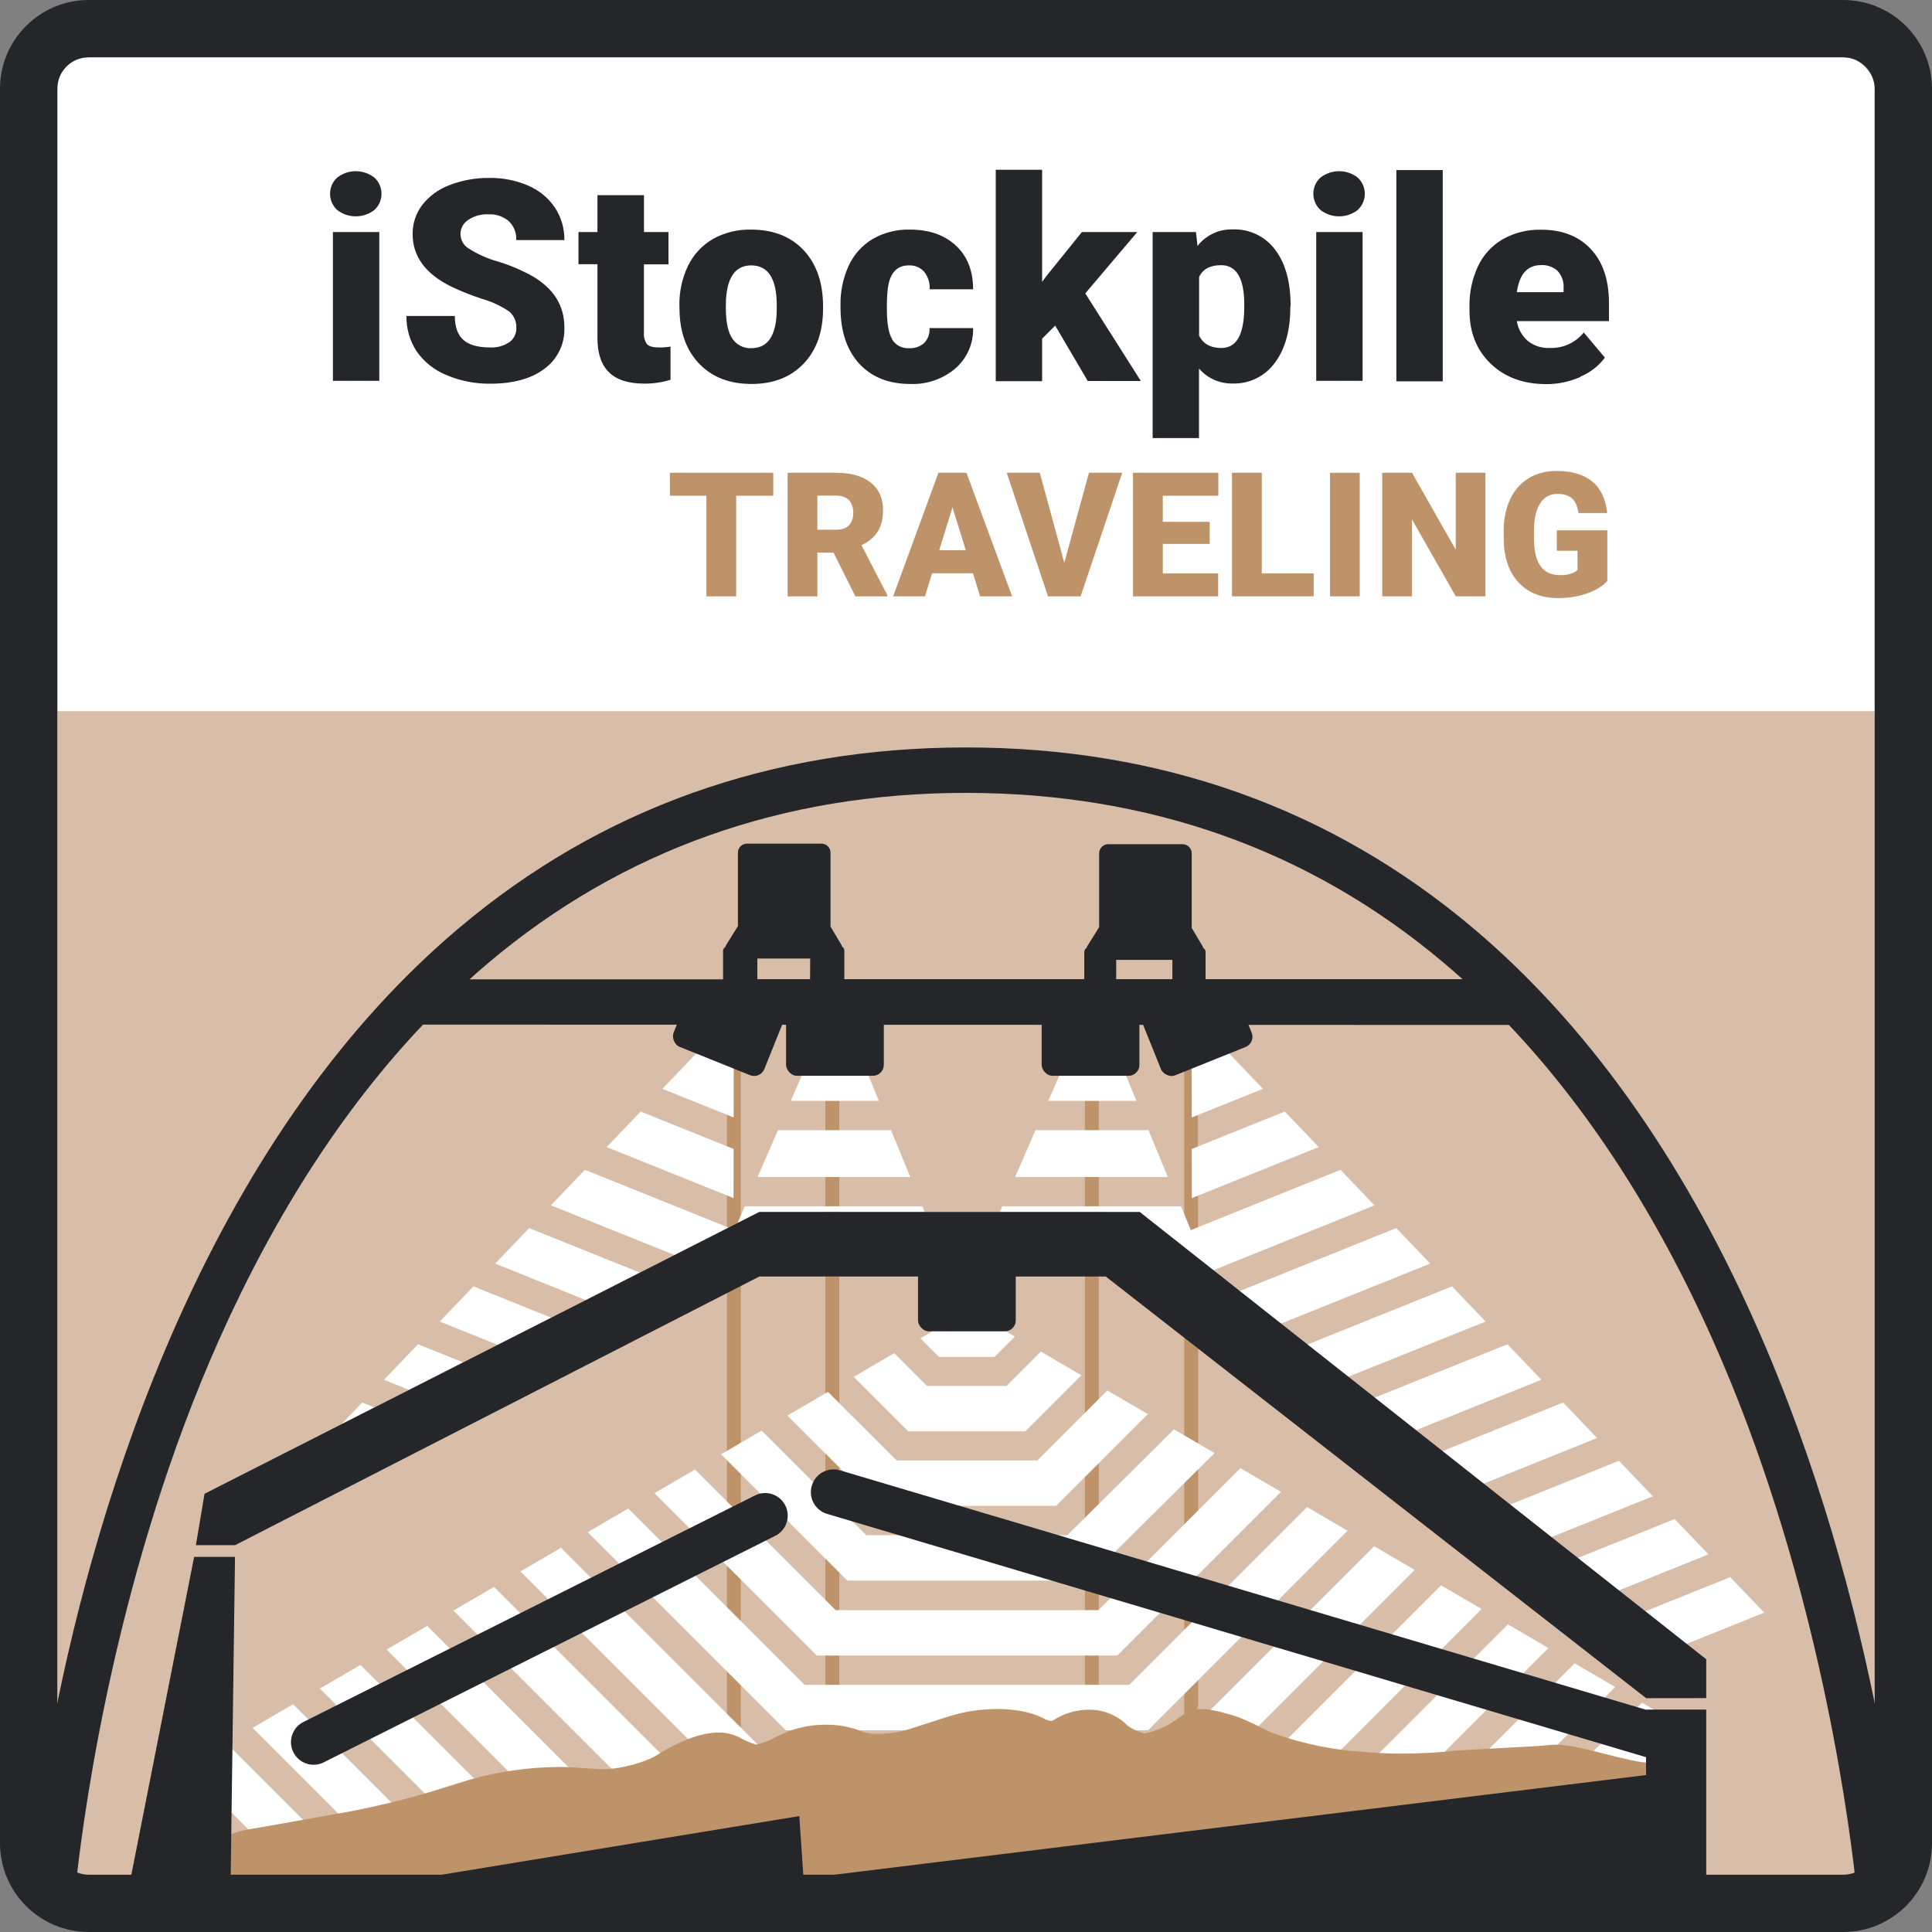 <?xml version="1.0" encoding="UTF-8"?>
<svg xmlns="http://www.w3.org/2000/svg" viewBox="0 0 500 500">
  <rect x="0" y="0" width="500" height="500" fill="#808080" stroke="none"/>
  <defs>
    <style>
      .cls-1 {
        fill: #be936a;
      }

      .cls-1, .cls-2, .cls-3, .cls-4, .cls-5 {
        stroke-width: 0px;
      }

      .cls-2 {
        fill: none;
      }

      .cls-3 {
        fill: #242629;
      }

      .cls-4 {
        fill: #d8bea8;
      }

      .cls-5 {
        fill: #fff;
      }
    </style>
  </defs>
  <g id="HG">
    <rect class="cls-5" x="14.85" y="14.83" width="470.33" height="470.32" rx="7.98" ry="7.98"/>
    <rect class="cls-4" x="7.03" y="184.06" width="486" height="304"/>
  </g>
  <g id="Elemente">
    <polygon class="cls-1" points="310.08 346.32 306.48 343.79 306.48 450.37 310.08 441.48 310.08 346.32"/>
    <polygon class="cls-1" points="284.36 328.9 280.76 328.7 280.76 449.36 284.36 460.18 284.36 328.9"/>
    <path class="cls-1" d="M191.73,328.49l-3.6,5.35v118.28l3.6,8.72v-132.35Z"/>
    <polygon class="cls-1" points="213.61 459.95 217.21 451.28 217.21 330.36 213.61 330.36 213.61 459.95"/>
    <g>
      <polygon class="cls-5" points="95.9 488.44 57.19 449.73 48.88 458.04 79.29 488.44 95.9 488.44"/>
      <g>
        <polygon class="cls-5" points="243.02 351.18 257.38 351.18 262.65 345.91 250.81 338.96 238.2 346.36 243.02 351.18"/>
        <rect class="cls-3" x="237.58" y="324.97" width="25.3" height="19.58" rx="2.83" ry="2.83"/>
        <polygon class="cls-5" points="269.37 349.79 260.49 358.68 239.91 358.68 231.43 350.19 221.17 356.19 220.94 356.32 235.05 370.43 265.35 370.43 279.86 355.92 269.37 349.79"/>
        <polygon class="cls-5" points="286.58 359.85 268.47 377.96 232.02 377.96 214.27 360.22 203.78 366.34 227.15 389.71 273.33 389.71 297.07 365.97 286.58 359.85"/>
        <polygon class="cls-5" points="303.83 369.92 276.23 397.3 224.16 397.3 197.1 370.24 186.61 376.37 219.29 409.05 281.06 409.05 314.33 376.05 303.83 369.92"/>
        <polygon class="cls-5" points="321.02 379.96 284.28 416.7 216.26 416.7 179.87 380.31 169.37 386.43 211.39 428.45 289.14 428.45 331.51 386.08 321.02 379.96"/>
        <polygon class="cls-5" points="338.26 390.02 292.24 436.04 208.24 436.04 162.59 390.39 152.1 396.52 203.37 447.79 297.11 447.79 348.75 396.15 338.26 390.02"/>
        <polygon class="cls-5" points="355.62 400.16 300.31 455.48 200.09 455.48 145.18 400.56 134.69 406.69 195.22 467.23 305.17 467.23 366.11 406.29 355.62 400.16"/>
        <polygon class="cls-5" points="372.95 410.29 308.37 474.87 192.03 474.87 127.85 410.69 117.36 416.81 187.16 486.62 313.24 486.62 383.44 416.41 372.95 410.29"/>
        <g>
          <polygon class="cls-5" points="393.77 488.44 435.44 446.78 424.95 440.65 377.16 488.44 393.77 488.44"/>
          <polygon class="cls-5" points="123.24 488.44 75.85 441.05 65.36 447.18 106.62 488.44 123.24 488.44"/>
        </g>
        <g>
          <polygon class="cls-5" points="366.17 488.44 418.01 436.6 407.52 430.47 349.56 488.44 366.17 488.44"/>
          <polygon class="cls-5" points="150.84 488.44 93.28 430.88 82.79 437 134.23 488.44 150.84 488.44"/>
        </g>
        <g>
          <polygon class="cls-5" points="338.79 488.44 400.73 426.51 390.24 420.38 322.18 488.44 338.79 488.44"/>
          <polygon class="cls-5" points="178.22 488.44 110.56 420.78 100.07 426.91 161.6 488.44 178.22 488.44"/>
        </g>
      </g>
    </g>
    <rect class="cls-1" x="213.61" y="276" width="3.6" height="41.29"/>
    <polygon class="cls-1" points="306.48 274.8 306.48 333.26 306.68 333.26 306.99 333.36 307.16 333.42 310.08 331.83 310.01 273.37 306.48 274.8"/>
    <rect class="cls-1" x="280.76" y="277.53" width="3.6" height="36.11"/>
    <polygon class="cls-1" points="191.73 275.33 188.13 274.34 188.13 318.92 191.73 320.12 191.73 275.33"/>
    <g>
      <g>
        <g>
          <polygon class="cls-5" points="326.86 281.79 308.38 262.48 308.42 289.2 326.86 281.79"/>
          <g>
            <polygon class="cls-5" points="341.29 296.86 332.49 287.67 308.43 297.35 308.45 310.07 341.29 296.86"/>
            <g>
              <polygon class="cls-5" points="355.71 311.94 346.92 302.75 308 318.43 308.01 331.15 355.71 311.94"/>
              <polygon class="cls-5" points="436.31 425.5 456.57 417.35 447.78 408.16 425.2 417.24 436.31 425.5"/>
            </g>
          </g>
        </g>
        <rect class="cls-3" x="297.25" y="257.27" width="25.3" height="17.97" rx="2.83" ry="2.83" transform="translate(696.77 397.67) rotate(158.09)"/>
        <polygon class="cls-5" points="418.09 411.95 442.15 402.27 433.4 393.13 407.04 403.72 418.09 411.95"/>
      </g>
      <polygon class="cls-5" points="399.93 398.43 427.76 387.24 418.97 378.05 388.83 390.17 399.93 398.43"/>
      <polygon class="cls-5" points="381.71 384.88 413.33 372.16 404.54 362.97 370.61 376.62 381.71 384.88"/>
      <polygon class="cls-5" points="363.5 371.32 398.91 357.08 390.12 347.9 352.4 363.06 363.5 371.32"/>
      <polygon class="cls-5" points="345.29 357.77 384.48 342.01 375.77 332.91 334.29 349.59 345.29 357.77"/>
      <polygon class="cls-5" points="327.18 344.29 370.14 327.02 361.35 317.83 316.08 336.03 327.18 344.29"/>
    </g>
    <g>
      <g>
        <polygon class="cls-5" points="171.43 281.79 189.9 262.48 189.87 289.2 171.43 281.79"/>
        <g>
          <polygon class="cls-5" points="157 296.86 165.8 287.67 189.86 297.35 189.84 310.07 157 296.86"/>
          <g>
            <g>
              <g>
                <g>
                  <polygon class="cls-5" points="96.91 364.25 93.75 362.97 88.38 368.58 96.91 364.25"/>
                  <polygon class="cls-5" points="119.86 352.59 108.17 347.9 99.38 357.08 105.87 359.7 119.86 352.59"/>
                </g>
                <polygon class="cls-5" points="142.66 341.01 122.52 332.91 113.81 342.01 128.81 348.04 142.66 341.01"/>
              </g>
              <polygon class="cls-5" points="165.6 329.35 136.94 317.83 128.15 327.02 151.62 336.46 165.6 329.35"/>
            </g>
            <polygon class="cls-5" points="188.54 317.7 151.37 302.75 142.58 311.94 174.56 324.8 188.54 317.7"/>
          </g>
        </g>
      </g>
      <rect class="cls-3" x="175.73" y="257.27" width="25.3" height="17.97" rx="2.83" ry="2.83" transform="translate(112.94 -51.06) rotate(21.91)"/>
    </g>
    <g>
      <g>
        <polygon class="cls-5" points="196.06 304.61 235.58 304.61 230.59 292.49 201.33 292.49 196.06 304.61"/>
        <polygon class="cls-5" points="227.46 284.91 224.66 278.11 207.6 278.11 204.64 284.91 227.46 284.91"/>
        <polygon class="cls-5" points="196.52 313.65 239.3 313.65 238.7 312.19 192.75 312.19 190.87 316.52 196.52 313.65"/>
      </g>
      <rect class="cls-3" x="203.43" y="260.45" width="25.3" height="17.97" rx="2.83" ry="2.83"/>
    </g>
    <g>
      <g>
        <polygon class="cls-5" points="262.71 304.61 302.23 304.61 297.23 292.49 267.98 292.49 262.71 304.61"/>
        <polygon class="cls-5" points="294.11 284.91 291.31 278.11 274.25 278.11 271.29 284.91 294.11 284.91"/>
        <polygon class="cls-5" points="286 313.65 300.32 324.31 310.63 324.31 305.64 312.19 259.4 312.19 258.77 313.65 286 313.65"/>
      </g>
      <rect class="cls-3" x="269.58" y="260.45" width="25.3" height="17.97" rx="2.83" ry="2.83"/>
    </g>
    <rect class="cls-2" width="500" height="500"/>
    <rect class="cls-2" width="500" height="500"/>
    <path class="cls-3" d="M195.23,387.1l-116.91,58.65c-2.83,1.57-3.85,5.13-2.28,7.95,1.48,2.66,4.75,3.75,7.52,2.5l116.92-58.65c2.93-1.36,4.2-4.84,2.84-7.77s-4.84-4.2-7.77-2.84c-.11.05-.21.1-.32.16"/>
    <path class="cls-1" d="M205.23,473.08l1.94,14.92h51l169.64-28.3c-.29-.85.73-3.55-.73-3.51-5.07.15-18.04-4.66-24.22-4.66-1.11,0-3.52.19-4.62.33l-21,1.15c-4.85.57-9.73.84-14.62.82-2.55,0-4.84-.08-6.65-.22l-6.76-.52c-6.77-.73-13.42-2.26-19.82-4.58-2.25-.88-7.68-4.05-11.26-4.84-4.73-1.38-6.23-1.38-8.31-1.38,0,0-1.63,0-2.46.61l-2.47,1.82c-2.57,1.93-5.53,3.26-8.68,3.9-1.53-.41-2.98-1.06-4.3-1.94-2.67-2.76-6.37-4.28-10.21-4.21-3.33.02-6.58,1.02-9.34,2.89h-.15c-.54,0-1.08-.11-1.57-.35-4-2.25-9-2.72-12.56-2.72-4.25,0-8.47.64-12.52,1.91l-10.4,3.35c-2.53.76-5.17,1.14-7.81,1.14-1.28.05-2.57-.09-3.81-.41-3.09-1.31-6.42-1.96-9.78-1.92-4.53-.05-9.01,1.06-13,3.2-1.59.89-3.31,1.54-5.09,1.93-1.27-.38-2.5-.88-3.67-1.49-1.83-1.09-3.94-1.65-6.07-1.62-6.09,0-13.13,4.06-15.88,5.81-2.91,1.85-10.18,4-15.21,3.64l-6.83-.44c-1-.07-2.16-.1-3.34-.1-7.74.05-15.43,1.13-22.88,3.22l-10,3.1c-7.08,2.12-14.27,3.87-21.53,5.25l-22.9,4.07c-1.42.25-5.4.73-7.91,1.95v11.45h71.87l73.91-13.25Z"/>
    <path class="cls-3" d="M50.7,399.89h10.13l135.69-69.53h89.65l139.85,109.13,15.55-.02v-10.05l-146.61-115.77h-98.44l-143.59,72.94-2.23,13.3Z"/>
    <path class="cls-3" d="M19.84,485.89c2.16-19.12,10.69-80.55,36.88-139.22,14.55-32.59,32.25-59.89,52.75-81.5l281.04.09c20.49,21.61,38.19,48.91,52.74,81.5,26.2,58.67,34.7,120.1,36.89,139.22h-38.57v-43.54h-15.57v.05l-208.71-62c-3.13-.86-6.37.98-7.23,4.12-.83,3.04.88,6.19,3.88,7.15l212.06,63v4.62l-215.92,26.51h-2.14l-1.08-15.89-96.93,15.89h-50.23l1.12-82.97h-10.58s-16.39,82.97-16.39,82.97h-14.01ZM303.41,253.41h-14.54v-5h14.54v5ZM209.64,253.41h-13.64v-5.35h13.68l-.04,5.35ZM378.5,253.41h-66.5v-7.07c0-.41-.23-.8-.59-1-.06-.19-.13-.37-.23-.54l-2.77-4.66v-19.31c0-1.3-1.05-2.35-2.35-2.35h-19.25c-1.3,0-2.35,1.05-2.35,2.35h0v19.1l-3,4.83c-.11.18-.2.38-.26.58-.36.2-.59.59-.59,1v7.07h-62.1v-7.41c0-.41-.21-.79-.57-1-.06-.19-.13-.37-.23-.54l-2.77-4.66v-19.12c0-1.3-1.06-2.35-2.36-2.35h-19.26c-1.3,0-2.35,1.05-2.35,2.35h0v19l-3,4.82c-.11.18-.2.38-.26.59-.36.21-.58.59-.58,1v7.37h-65.63c1.63-1.47,3.27-2.91,4.94-4.31,34.56-29.15,76.12-43.95,123.56-43.95s89,14.8,123.55,43.9c1.67,1.4,3.32,2.84,4.95,4.31M9.17,491.67h477.91v-31.67l-1.19-15.64c-5.44-27.61-15.06-64.74-31.76-102.21-19.14-43-43.66-77.27-72.87-101.94-36.75-31-80.91-46.77-131.26-46.77s-94.51,15.74-131.26,46.77c-29.21,24.67-53.73,59-72.88,101.94-16.69,37.46-26.31,74.59-31.75,102.19l-4.94,13v34.33Z"/>
  </g>
  <g id="Rahmen">
    <path class="cls-3" d="M22.94,14.83c-4.48,0-8.1,3.63-8.11,8.11v454.12c0,4.48,3.63,8.1,8.11,8.11h454.12c4.48,0,8.1-3.63,8.11-8.11V22.94c0-4.48-3.63-8.1-8.11-8.11H22.94ZM477.06,500H22.94c-12.66-.03-22.91-10.28-22.94-22.94V22.94C.03,10.28,10.28.03,22.94,0h454.12c12.66.03,22.91,10.28,22.94,22.94v454.12c-.03,12.66-10.28,22.91-22.94,22.94"/>
  </g>
  <g id="Text">
    <path class="cls-3" d="M403.19,70.21c1.07,1.23,1.6,2.84,1.46,4.47v.93h-12.1c.67-4.67,2.75-7,6.26-7,1.62-.1,3.2.47,4.38,1.58M409,97.48c2.52-1.04,4.71-2.75,6.35-4.93l-5.47-6.5c-2.16,2.68-5.46,4.16-8.9,4-2.04.09-4.03-.57-5.62-1.85-1.5-1.32-2.49-3.12-2.81-5.09h23.85v-4.66c0-6-1.57-10.67-4.7-14-3.13-3.33-7.41-5-12.82-5-3.5-.09-6.95.76-10,2.48-2.79,1.63-5.02,4.07-6.39,7-1.51,3.27-2.26,6.83-2.19,10.43v1c0,5.65,1.83,10.24,5.49,13.76,3.66,3.52,8.44,5.28,14.34,5.29,3.05.02,6.06-.61,8.85-1.84M373.38,44.01h-12v54.68h12v-54.68ZM341.75,54.35c2.83,2.19,6.78,2.19,9.61,0,2.32-2.12,2.48-5.72.36-8.04-.11-.13-.24-.25-.36-.36-2.83-2.19-6.78-2.19-9.61,0-2.32,2.1-2.49,5.69-.39,8.01.12.14.25.27.39.39M352.64,60.05h-12v38.51h12v-38.51ZM322,80.16c-.12,6.6-2.09,9.9-5.91,9.9-2.8,0-4.72-1.07-5.76-3.21v-15.16c.94-2.04,2.84-3.06,5.69-3.06,4,0,6,3.42,6,10.25l-.02,1.28ZM334,79.06c0-6.12-1.33-10.93-4-14.44-2.58-3.46-6.69-5.42-11-5.25-3.54-.1-6.91,1.49-9.08,4.28l-.41-3.6h-11.21v53.32h12v-18c2.17,2.54,5.38,3.96,8.72,3.88,4.3.13,8.38-1.88,10.91-5.36,2.67-3.57,4-8.34,4-14.33l.07-.5ZM281.51,98.6h13.74l-14.38-22.67,13.46-15.88h-14.33l-9.1,11.28-1.2,1.61v-29h-12v54.71h12v-11l3.38-3.38,8.43,14.33ZM230.91,87.82c-.93-1.5-1.4-4.17-1.39-8-.03-1.74.06-3.47.25-5.2.52-3.96,2.33-5.94,5.44-5.94,1.48-.07,2.91.51,3.92,1.6,1.05,1.29,1.57,2.93,1.46,4.59h11.25c0-4.74-1.47-8.51-4.42-11.28s-6.92-4.17-11.92-4.17c-3.37-.09-6.69.74-9.62,2.41-2.71,1.61-4.88,4.01-6.21,6.87-1.48,3.23-2.22,6.75-2.15,10.3v.5c0,6.22,1.61,11.09,4.84,14.6,3.23,3.51,7.64,5.27,13.24,5.27,4.27.17,8.45-1.28,11.7-4.06,2.98-2.62,4.65-6.43,4.54-10.4h-11.28c.1,1.41-.38,2.8-1.35,3.83-1.07.96-2.48,1.46-3.92,1.37-1.77.13-3.47-.74-4.41-2.24M187.88,77.61c.34-5.95,2.51-8.92,6.52-8.93,4.41,0,6.62,3.45,6.62,10.36v1.21c-.09,6.57-2.27,9.85-6.55,9.86-1.97.1-3.86-.84-4.95-2.49-1.11-1.66-1.67-4.28-1.67-7.84l.03-2.17ZM175.88,81.07c.26,5.62,2.05,10.07,5.37,13.36,3.32,3.29,7.72,4.93,13.21,4.94,5.69,0,10.2-1.76,13.55-5.29,3.35-3.53,5.01-8.29,5-14.3v-.42c0-6.15-1.67-11.01-5-14.58-3.33-3.57-7.88-5.35-13.63-5.36-3.44-.08-6.85.75-9.86,2.42-2.79,1.61-5.04,4.03-6.45,6.93-1.54,3.2-2.3,6.72-2.24,10.27l.05,2.03ZM154.62,50.51v9.54h-4.91v8.32h4.91v19.12c0,4,1,6.92,3,8.87s5,2.92,9.15,2.92c2.29.02,4.57-.32,6.76-1v-8.58c-.99.16-2,.24-3,.22-1.54,0-2.58-.29-3.1-.86-.61-.88-.88-1.94-.78-3v-17.65h6.35v-8.36h-6.34v-9.54h-12.04ZM131.77,88.58c-1.45.96-3.16,1.43-4.9,1.34-3.23,0-5.56-.67-7-2-1.44-1.32-2.16-3.36-2.16-6.14h-12.52c-.06,3.21.84,6.36,2.58,9.06,1.91,2.77,4.58,4.92,7.69,6.19,3.6,1.55,7.49,2.32,11.41,2.27,5.96,0,10.65-1.29,14.06-3.88,3.37-2.49,5.3-6.5,5.13-10.69,0-5.67-2.8-10.12-8.4-13.34-2.81-1.54-5.77-2.79-8.83-3.72-2.66-.73-5.19-1.86-7.51-3.35-2.07-1.22-2.76-3.89-1.54-5.96.33-.57.79-1.05,1.34-1.41,1.55-1.06,3.41-1.58,5.29-1.48,1.91-.11,3.79.52,5.25,1.75,1.34,1.27,2.05,3.07,1.94,4.91h12.46c.05-2.99-.81-5.93-2.46-8.42-1.7-2.51-4.09-4.47-6.88-5.66-3.15-1.37-6.56-2.05-10-2-3.53-.05-7.03.57-10.32,1.83-2.79,1.02-5.25,2.8-7.1,5.13-1.67,2.18-2.55,4.86-2.51,7.6,0,5.77,3.36,10.31,10.07,13.6,2.6,1.23,5.27,2.28,8,3.17,2.42.69,4.72,1.76,6.82,3.16,1.3,1.03,2.02,2.62,1.94,4.28.07,1.47-.61,2.88-1.8,3.75M87.27,54.35c2.83,2.19,6.78,2.19,9.61,0,2.32-2.12,2.48-5.72.36-8.04-.11-.13-.24-.25-.36-.36-2.83-2.19-6.78-2.19-9.61,0-2.32,2.12-2.48,5.72-.36,8.04.11.13.24.25.36.36M98.16,60.05h-12v38.51h12v-38.51Z"/>
    <g>
      <path class="cls-1" d="M200.12,128.3h-9.6v26.04h-7.71v-26.04h-9.43v-5.95h26.74v5.95Z"/>
      <path class="cls-1" d="M215.71,143.02h-4.17v11.32h-7.71v-31.99h12.59c3.79,0,6.76.84,8.9,2.52,2.14,1.68,3.21,4.06,3.21,7.13,0,2.22-.45,4.07-1.35,5.53-.9,1.46-2.31,2.65-4.23,3.56l6.68,12.92v.33h-8.26l-5.65-11.32ZM211.53,137.09h4.88c1.46,0,2.57-.39,3.31-1.16.74-.77,1.11-1.85,1.11-3.23s-.37-2.46-1.12-3.25-1.85-1.18-3.3-1.18h-4.88v8.81Z"/>
      <path class="cls-1" d="M251.8,148.36h-10.57l-1.85,5.98h-8.24l11.73-31.99h7.25l11.82,31.99h-8.28l-1.87-5.98ZM243.07,142.4h6.88l-3.45-11.1-3.43,11.1Z"/>
      <path class="cls-1" d="M275.45,145.63l6.37-23.29h8.61l-10.77,31.99h-8.44l-10.68-31.99h8.55l6.35,23.29Z"/>
      <path class="cls-1" d="M313.06,140.76h-12.13v7.65h14.33v5.93h-22.04v-31.99h22.08v5.95h-14.37v6.75h12.13v5.71Z"/>
      <path class="cls-1" d="M326.56,148.4h13.42v5.93h-21.14v-31.99h7.71v26.06Z"/>
      <path class="cls-1" d="M351.9,154.34h-7.69v-31.99h7.69v31.99Z"/>
      <path class="cls-1" d="M384.43,154.34h-7.67l-11.34-19.91v19.91h-7.71v-31.99h7.71l11.32,19.91v-19.91h7.69v31.99Z"/>
      <path class="cls-1" d="M415.95,150.38c-1.19,1.32-2.92,2.38-5.21,3.19s-4.79,1.21-7.51,1.21c-4.19,0-7.54-1.28-10.04-3.85s-3.84-6.13-4.02-10.7l-.02-2.77c0-3.15.56-5.9,1.67-8.25,1.11-2.35,2.71-4.16,4.78-5.43,2.07-1.27,4.47-1.9,7.2-1.9,3.98,0,7.08.91,9.28,2.74,2.2,1.82,3.49,4.54,3.86,8.16h-7.43c-.26-1.79-.84-3.06-1.71-3.82s-2.12-1.14-3.73-1.14c-1.93,0-3.43.82-4.48,2.46s-1.59,3.98-1.6,7.03v1.93c0,3.19.55,5.59,1.64,7.2,1.09,1.6,2.81,2.41,5.15,2.41,2.01,0,3.5-.45,4.48-1.34v-4.97h-5.36v-5.3h13.07v13.14Z"/>
    </g>
  </g>
</svg>